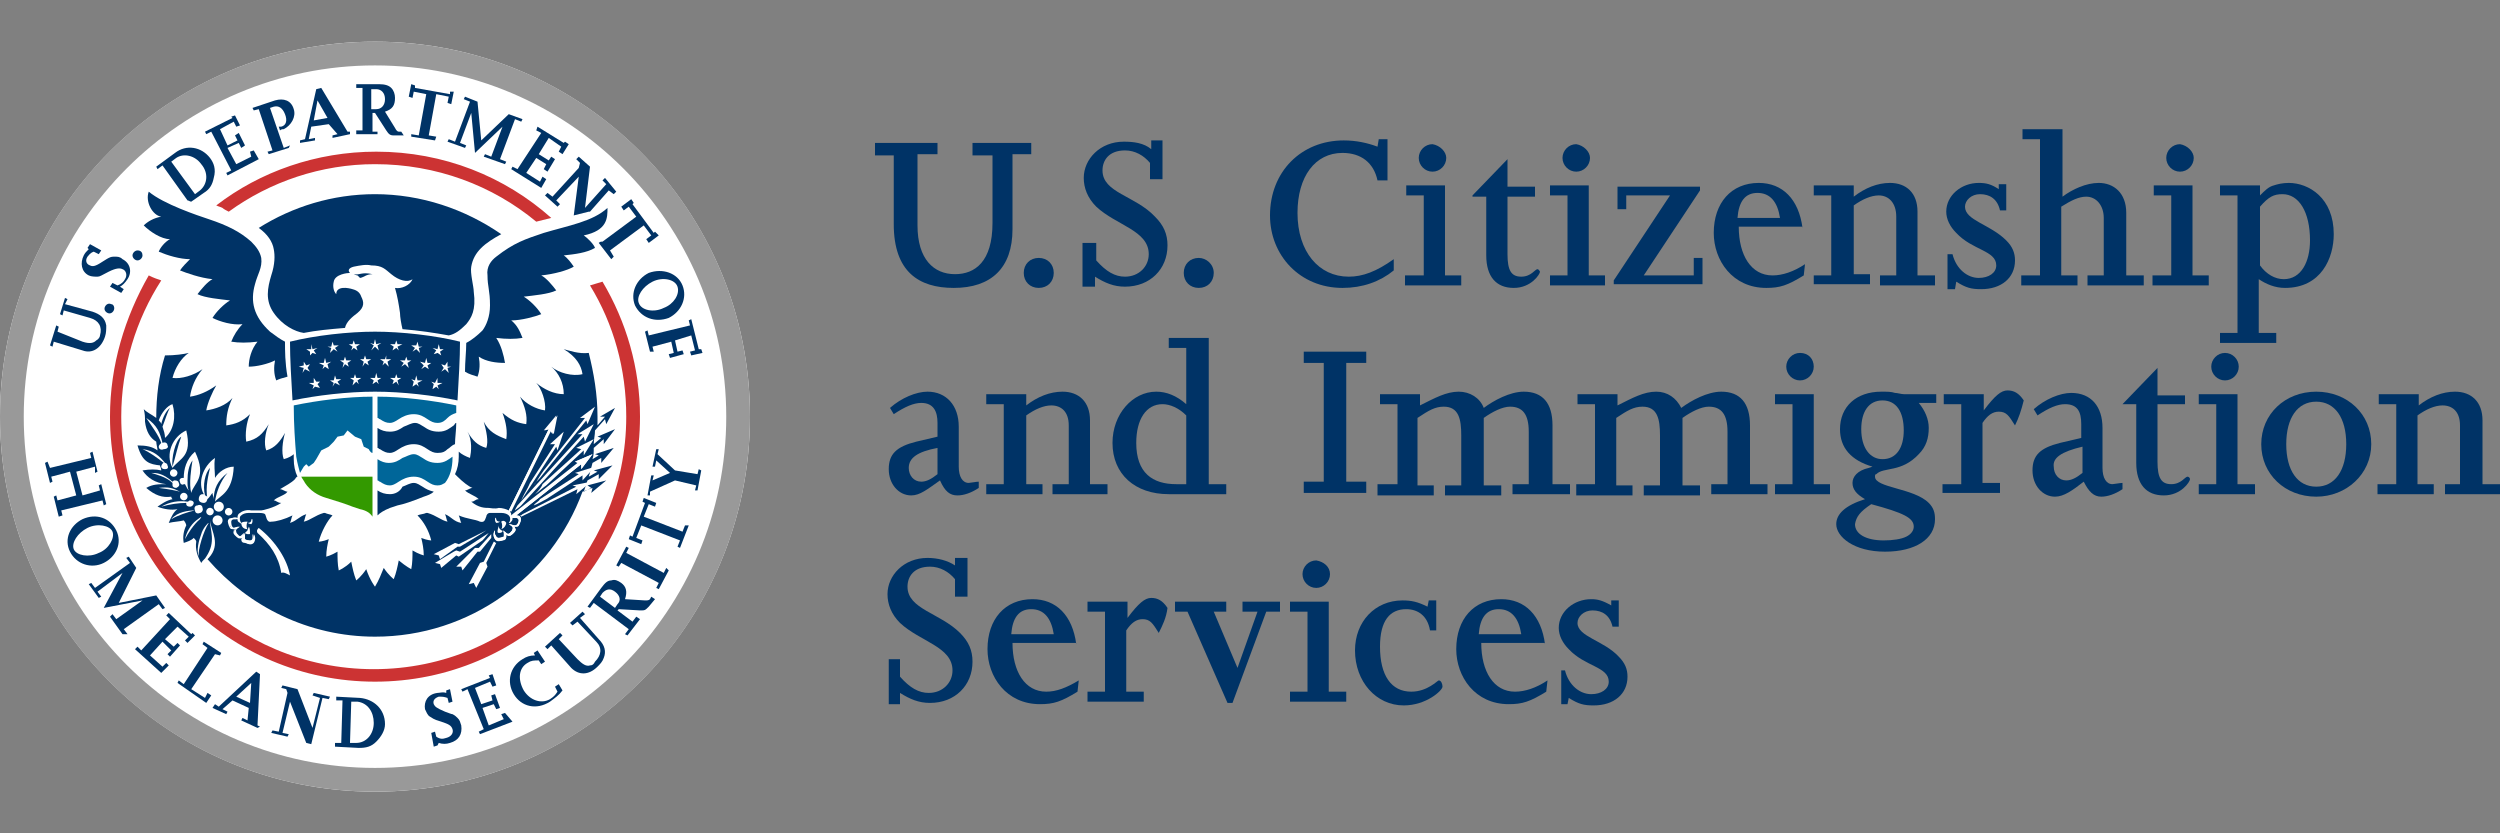 <svg width="120" height="40" viewBox="0 0 120 40" fill="none" xmlns="http://www.w3.org/2000/svg">
<rect x="0" y="0" width="120" height="40" fill="#808080" stroke="none"/>
<g clip-path="url(#clip0_1_13)">
<path d="M42 6.86H45V7.4H44.04V10.82C44.04 12.44 44.82 13.16 45.84 13.16C46.8 13.16 47.64 12.56 47.64 10.7V7.46H46.68V6.86H49.5V7.4H48.6V11C48.6 12.86 47.58 13.82 45.78 13.82C44.1 13.82 42.9 13.04 42.9 10.76V7.46H42V6.86Z" fill="#003366"/>
<path d="M50.58 13.1C50.58 13.52 50.28 13.82 49.86 13.82C49.44 13.82 49.14 13.52 49.14 13.1C49.14 12.68 49.44 12.38 49.86 12.38C50.28 12.38 50.58 12.68 50.58 13.1Z" fill="#003366"/>
<path d="M52.02 11.66H52.62V12.5C53.1 13.04 53.52 13.28 54 13.28C54.66 13.28 55.14 12.8 55.14 12.2C55.14 11.06 53.58 10.82 52.62 9.92C52.2 9.5 52.02 9.02 52.02 8.54C52.02 7.64 52.8 6.8 53.94 6.8C54.42 6.8 54.9 6.86 55.26 7.16V6.74H55.8V8.6H55.2V7.82C54.9 7.46 54.48 7.22 54 7.22C53.22 7.22 52.92 7.7 52.92 8.18C52.92 9.26 54.48 9.38 55.44 10.4C55.86 10.82 56.04 11.24 56.04 11.78C56.04 12.92 55.2 13.76 54 13.76C53.46 13.76 53.04 13.58 52.56 13.28V13.76H51.96V11.66H52.02Z" fill="#003366"/>
<path d="M58.26 13.1C58.26 13.52 57.96 13.82 57.54 13.82C57.12 13.82 56.82 13.52 56.82 13.1C56.82 12.68 57.12 12.38 57.54 12.38C57.9 12.38 58.26 12.68 58.26 13.1Z" fill="#003366"/>
<path d="M42.72 19.58C43.26 19.1 43.98 18.8 44.52 18.8C45.42 18.8 46.02 19.46 46.02 20.48V22.4C46.02 22.88 46.2 23.18 46.5 23.18C46.56 23.18 46.86 23.12 46.98 23.12V23.42C46.62 23.66 46.26 23.78 45.96 23.78C45.6 23.78 45.36 23.6 45.12 23.06C44.52 23.48 44.16 23.78 43.74 23.78C43.14 23.78 42.66 23.24 42.66 22.52C42.66 21.8 43.02 21.44 43.98 21.2L45 20.96V20.3C45 19.76 44.82 19.34 44.22 19.34C43.86 19.34 43.44 19.52 42.9 19.88L42.72 19.58ZM43.62 22.46C43.62 22.82 43.86 23.12 44.22 23.12C44.46 23.12 44.7 23 45 22.76V21.5C44.04 21.68 43.62 21.98 43.62 22.46Z" fill="#003366"/>
<path d="M47.34 23.24H48.18V19.4H47.34V18.92H49.26V19.46C49.8 19.04 50.4 18.8 51 18.8C51.78 18.8 52.32 19.28 52.32 20.18V23.24H53.16V23.72H50.52V23.24H51.3V20.42C51.3 19.76 50.94 19.46 50.46 19.46C50.1 19.46 49.68 19.64 49.26 19.94V23.24H50.04V23.72H47.34V23.24Z" fill="#003366"/>
<path d="M56.94 23.24H56.46C55.32 23.24 54.54 22.7 54.54 21.26C54.54 20.12 55.02 19.4 55.8 19.4C56.16 19.4 56.58 19.58 56.94 19.94V23.24ZM56.1 16.7H56.94V19.4C56.46 18.98 55.98 18.8 55.5 18.8C54.36 18.8 53.4 19.88 53.4 21.26C53.4 22.76 54.48 23.72 56.1 23.72H58.86V23.24H58.02V16.22H56.1V16.7Z" fill="#003366"/>
<path d="M62.58 23.12H63.54V17.42H62.58V16.88H65.58V17.42H64.62V23.12H65.58V23.66H62.58V23.12Z" fill="#003366"/>
<path d="M66.24 23.24H67.08V19.4H66.24V18.92H68.16V19.46C68.88 19.1 69.42 18.8 70.02 18.8C70.56 18.8 71.04 19.1 71.22 19.58C71.7 19.22 72.48 18.8 73.14 18.8C74.04 18.8 74.52 19.34 74.52 20.42V23.24H75.36V23.72H72.6V23.24H73.38V20.72C73.38 19.88 73.08 19.52 72.48 19.52C72.12 19.52 71.64 19.76 71.22 20.06V23.3H72.06V23.78H69.36V23.3H70.14V20.9C70.14 20.12 70.02 19.52 69.3 19.52C68.88 19.52 68.58 19.7 68.04 20.06V23.3H68.82V23.78H66.12V23.24H66.24Z" fill="#003366"/>
<path d="M75.72 23.24H76.56V19.4H75.72V18.92H77.64V19.46C78.36 19.1 78.9 18.8 79.5 18.8C80.04 18.8 80.46 19.1 80.7 19.58C81.18 19.22 81.96 18.8 82.62 18.8C83.52 18.8 84 19.34 84 20.42V23.24H84.84V23.72H82.14V23.24H82.92V20.72C82.92 19.88 82.62 19.52 82.02 19.52C81.66 19.52 81.18 19.76 80.76 20.06V23.3H81.6V23.78H78.9V23.3H79.68V20.9C79.68 20.12 79.56 19.52 78.84 19.52C78.42 19.52 78.12 19.7 77.58 20.06V23.3H78.36V23.78H75.66V23.24H75.72Z" fill="#003366"/>
<path d="M85.2 23.24H86.04V19.4H85.2V18.92H87.06V23.24H87.84V23.72H85.2V23.24ZM87.06 17.6C87.06 17.96 86.76 18.26 86.4 18.26C86.04 18.26 85.74 17.96 85.74 17.6C85.74 17.24 86.04 16.94 86.4 16.94C86.82 16.94 87.06 17.24 87.06 17.6Z" fill="#003366"/>
<path d="M89.34 20.6C89.34 19.76 89.7 19.22 90.36 19.22C91.02 19.22 91.38 19.76 91.38 20.66C91.38 21.5 91.02 22.04 90.36 22.04C89.76 22.04 89.34 21.5 89.34 20.6ZM92.88 18.92H91.38C91.26 18.92 91.08 18.86 90.96 18.86C90.78 18.8 90.6 18.8 90.3 18.8C89.1 18.8 88.32 19.52 88.32 20.6C88.32 21.5 88.86 22.1 89.88 22.4L89.7 22.46C89.16 22.58 88.92 22.88 88.92 23.18C88.92 23.48 89.1 23.72 89.52 23.96C88.56 24.26 88.14 24.68 88.14 25.16C88.14 25.76 88.98 26.48 90.48 26.48C91.92 26.48 92.88 25.88 92.88 24.92C92.88 24.62 92.82 24.38 92.58 24.14C91.86 23.42 90 23.42 90 22.88C90 22.82 90 22.76 90.06 22.76C90.42 22.4 91.26 22.7 92.1 21.8C92.46 21.44 92.58 21.02 92.58 20.54C92.58 20.12 92.4 19.7 92.1 19.34H92.94V18.92H92.88ZM89.82 24.2C91.38 24.62 91.86 24.86 91.86 25.28C91.86 25.46 91.74 25.64 91.5 25.76C91.26 25.88 90.84 25.94 90.42 25.94C89.58 25.94 89.04 25.64 89.04 25.16C89.1 24.8 89.28 24.56 89.82 24.2Z" fill="#003366"/>
<path d="M93.3 23.24H94.14V19.4H93.3V18.92H95.22V19.7C95.76 18.98 96.06 18.74 96.36 18.74C96.66 18.74 96.9 18.86 97.14 19.22C97.02 19.7 96.9 20.06 96.72 20.42C96.42 19.94 96.3 19.76 95.94 19.76C95.64 19.76 95.4 19.94 95.16 20.3V23.18H96V23.66H93.24V23.24H93.3Z" fill="#003366"/>
<path d="M99.96 21.44V22.7C99.66 22.94 99.42 23.06 99.18 23.06C98.82 23.06 98.58 22.76 98.58 22.4C98.52 21.98 98.94 21.68 99.96 21.44ZM97.8 19.94C98.34 19.58 98.76 19.4 99.12 19.4C99.72 19.4 99.9 19.76 99.9 20.36V21.02L98.88 21.26C97.92 21.5 97.56 21.86 97.56 22.58C97.56 23.3 98.04 23.84 98.64 23.84C99.06 23.84 99.48 23.54 100.02 23.12C100.26 23.6 100.5 23.84 100.86 23.84C101.16 23.84 101.52 23.72 101.88 23.48V23.18C101.76 23.18 101.46 23.24 101.4 23.24C101.1 23.24 100.92 22.94 100.92 22.46V20.54C100.92 19.52 100.38 18.86 99.42 18.86C98.88 18.86 98.16 19.16 97.62 19.64L97.8 19.94Z" fill="#003366"/>
<path d="M101.88 19.4L103.56 17.66V18.98H104.88V19.4H103.56V22.16C103.56 22.94 103.74 23.24 104.22 23.24C104.7 23.24 104.88 22.88 105 22.88C105.06 22.88 105.12 22.94 105.12 23C105.12 23.12 104.7 23.78 103.86 23.78C103.02 23.78 102.54 23.24 102.54 22.22V19.4H101.88Z" fill="#003366"/>
<path d="M105.54 23.24H106.38V19.4H105.54V18.92H107.4V23.24H108.24V23.72H105.54V23.24ZM107.46 17.6C107.46 17.96 107.16 18.26 106.8 18.26C106.44 18.26 106.14 17.96 106.14 17.6C106.14 17.24 106.44 16.94 106.8 16.94C107.16 16.94 107.46 17.24 107.46 17.6Z" fill="#003366"/>
<path d="M109.74 21.32C109.74 20.06 110.28 19.28 111.18 19.28C112.08 19.28 112.62 20.06 112.62 21.32C112.62 22.58 112.08 23.36 111.18 23.36C110.28 23.36 109.74 22.58 109.74 21.32ZM108.54 21.32C108.54 22.76 109.68 23.84 111.18 23.84C112.62 23.84 113.82 22.76 113.82 21.32C113.82 19.88 112.68 18.8 111.18 18.8C109.68 18.8 108.54 19.88 108.54 21.32Z" fill="#003366"/>
<path d="M114.18 23.24H115.02V19.4H114.18V18.92H116.1V19.46C116.64 19.04 117.24 18.8 117.84 18.8C118.62 18.8 119.16 19.28 119.16 20.18V23.24H120V23.72H117.36V23.24H118.08V20.42C118.08 19.76 117.72 19.46 117.24 19.46C116.88 19.46 116.46 19.64 116.04 19.94V23.24H116.82V23.72H114.12V23.24H114.18Z" fill="#003366"/>
<path d="M66.9 12.98C66.24 13.52 65.4 13.82 64.44 13.82C62.4 13.82 60.96 12.26 60.96 10.34C60.96 8.24 62.46 6.74 64.5 6.74C65.1 6.74 65.64 6.86 66.12 7.04L66.18 6.68H66.6V8.66H66.12C65.94 7.82 65.34 7.34 64.44 7.34C63.12 7.34 62.28 8.48 62.28 10.22C62.28 12.08 63.3 13.28 64.74 13.28C65.4 13.28 66.06 13.04 66.9 12.44V12.98Z" fill="#003366"/>
<path d="M67.5 13.22H68.34V9.38H67.5V8.9H69.36V13.22H70.14V13.7H67.44V13.22H67.5ZM69.42 7.58C69.42 7.94 69.12 8.24 68.76 8.24C68.4 8.24 68.1 7.94 68.1 7.58C68.1 7.22 68.4 6.92 68.76 6.92C69.12 6.98 69.42 7.28 69.42 7.58Z" fill="#003366"/>
<path d="M70.68 9.38L72.36 7.64V8.96H73.68V9.44H72.36V12.2C72.36 12.98 72.54 13.28 73.02 13.28C73.5 13.28 73.68 12.92 73.8 12.92C73.86 12.92 73.92 13.04 73.92 13.04C73.92 13.16 73.5 13.82 72.66 13.82C71.82 13.82 71.34 13.28 71.34 12.26V9.44H70.68V9.38Z" fill="#003366"/>
<path d="M74.4 13.22H75.24V9.38H74.4V8.9H76.26V13.22H77.04V13.7H74.4V13.22ZM76.32 7.58C76.32 7.94 76.02 8.24 75.66 8.24C75.3 8.24 75 7.94 75 7.58C75 7.22 75.3 6.92 75.66 6.92C76.02 6.98 76.32 7.28 76.32 7.58Z" fill="#003366"/>
<path d="M77.64 8.96H81.6V9.14L78.9 13.22H81.3V12.38H81.72V13.64H77.46V13.46L80.16 9.38H78.06V10.04H77.64V8.96Z" fill="#003366"/>
<path d="M83.4 10.46C83.46 9.68 83.76 9.26 84.36 9.26C84.96 9.26 85.32 9.68 85.44 10.46H83.4ZM86.52 10.94C86.34 9.56 85.56 8.78 84.42 8.78C83.1 8.78 82.26 9.74 82.26 11.18C82.26 12.5 83.16 13.82 84.78 13.82C85.44 13.82 85.8 13.7 86.58 13.22L86.64 12.68C86.1 13.04 85.56 13.22 85.08 13.22C84.06 13.22 83.46 12.26 83.46 10.88H86.52V10.94Z" fill="#003366"/>
<path d="M87.06 13.22H87.9V9.38H87.06V8.9H88.98V9.44C89.52 9.02 90.12 8.78 90.72 8.78C91.5 8.78 92.04 9.26 92.04 10.16V13.22H92.88V13.7H90.24V13.22H91.02V10.4C91.02 9.74 90.66 9.38 90.18 9.38C89.82 9.38 89.4 9.56 88.98 9.86V13.16H89.76V13.64H87.06V13.22Z" fill="#003366"/>
<path d="M93.48 12.2H93.72C93.9 12.92 94.44 13.34 94.98 13.34C95.46 13.34 95.82 13.1 95.82 12.74C95.82 12.02 94.68 12.02 93.9 11.18C93.6 10.88 93.42 10.52 93.42 10.16C93.42 9.38 94.14 8.78 94.98 8.78C95.34 8.78 95.58 8.84 95.94 9.08V8.84H96.3V10.1H96C95.88 9.56 95.52 9.32 95.04 9.32C94.62 9.32 94.32 9.62 94.32 9.92C94.32 10.58 95.52 10.76 96.3 11.54C96.6 11.84 96.72 12.14 96.72 12.5C96.72 13.34 96.06 13.88 95.1 13.88C94.62 13.88 94.38 13.82 93.9 13.52L93.84 13.88H93.48V12.2Z" fill="#003366"/>
<path d="M97.08 13.22H97.92V6.68H97.08V6.2H99V9.44C99.48 9.08 100.14 8.78 100.74 8.78C101.46 8.78 102.06 9.26 102.06 10.22V13.22H102.9V13.7H100.2V13.22H100.98V10.46C100.98 9.86 100.62 9.44 100.14 9.44C99.78 9.44 99.42 9.62 98.94 9.92V13.22H99.72V13.7H97.02V13.22H97.08Z" fill="#003366"/>
<path d="M103.38 13.22H104.22V9.38H103.38V8.9H105.24V13.22H106.02V13.7H103.32V13.22H103.38ZM105.3 7.58C105.3 7.94 105 8.24 104.64 8.24C104.28 8.24 103.98 7.94 103.98 7.58C103.98 7.22 104.28 6.92 104.64 6.92C105 6.98 105.3 7.28 105.3 7.58Z" fill="#003366"/>
<path d="M108.48 9.92C108.9 9.44 109.14 9.32 109.56 9.32C110.34 9.32 110.88 10.16 110.88 11.54C110.88 12.56 110.46 13.4 109.62 13.4C109.2 13.4 108.78 13.16 108.48 12.74V9.92ZM106.56 16.46H109.26V15.98H108.42V13.4C108.78 13.64 109.2 13.82 109.68 13.82C111.42 13.82 112.02 12.38 112.02 11.24C112.02 9.5 110.82 8.78 109.86 8.78C109.56 8.78 109.32 8.84 109.14 8.9C108.9 8.96 108.72 9.14 108.48 9.38V8.9H106.56V9.38H107.4V15.98H106.56V16.46Z" fill="#003366"/>
<path d="M42.66 31.64H43.2V32.48C43.68 33.02 44.1 33.26 44.58 33.26C45.24 33.26 45.72 32.78 45.72 32.18C45.72 31.04 44.16 30.8 43.2 29.9C42.78 29.48 42.6 29 42.6 28.52C42.6 27.62 43.38 26.78 44.52 26.78C45 26.78 45.48 26.9 45.84 27.14V26.78H46.44V28.64H45.84V27.8C45.54 27.44 45.12 27.2 44.64 27.2C43.86 27.2 43.56 27.68 43.56 28.16C43.56 29.24 45.12 29.42 46.08 30.38C46.5 30.8 46.68 31.22 46.68 31.76C46.68 32.9 45.84 33.74 44.64 33.74C44.1 33.74 43.68 33.56 43.2 33.26V33.8H42.66V31.64Z" fill="#003366"/>
<path d="M48.54 30.44C48.6 29.66 48.9 29.24 49.5 29.24C50.1 29.24 50.46 29.66 50.58 30.44H48.54ZM51.66 30.92C51.48 29.54 50.7 28.76 49.56 28.76C48.24 28.76 47.4 29.72 47.4 31.16C47.4 32.48 48.3 33.8 49.92 33.8C50.58 33.8 50.94 33.68 51.72 33.2L51.78 32.66C51.18 33.02 50.7 33.2 50.22 33.2C49.2 33.2 48.6 32.24 48.6 30.86H51.66V30.92Z" fill="#003366"/>
<path d="M52.2 33.2H53.04V29.36H52.2V28.88H54.12V29.66C54.66 28.94 54.96 28.7 55.26 28.7C55.56 28.7 55.8 28.82 56.04 29.18C55.98 29.66 55.8 30.02 55.62 30.38C55.32 29.9 55.2 29.72 54.84 29.72C54.54 29.72 54.3 29.9 54.06 30.26V33.2H54.9V33.68H52.2V33.2Z" fill="#003366"/>
<path d="M56.46 28.88H58.86V29.36H58.26L59.4 32.06L60.36 29.36H59.64V28.88H61.44V29.36H60.78L59.16 33.74H58.92L57 29.36H56.4V28.88H56.46Z" fill="#003366"/>
<path d="M61.92 33.2H62.76V29.36H61.92V28.88H63.78V33.2H64.62V33.68H61.92V33.2Z" fill="#003366"/>
<path d="M69 30.26H68.64C68.52 29.54 68.04 29.24 67.5 29.24C66.72 29.24 66.24 29.78 66.24 31.04C66.24 32.42 66.78 33.2 67.74 33.2C68.52 33.2 69 32.66 69.06 32.66C69.18 32.66 69.24 32.84 69.24 32.96C69.24 33.14 68.46 33.86 67.38 33.86C66.06 33.86 65.04 32.72 65.04 31.22C65.04 29.84 66 28.82 67.32 28.82C67.74 28.82 68.04 28.88 68.52 29.12L68.58 28.82H68.94V30.26H69Z" fill="#003366"/>
<path d="M70.98 30.44C71.04 29.66 71.34 29.24 71.94 29.24C72.54 29.24 72.9 29.66 73.02 30.44H70.98ZM74.16 30.92C73.98 29.54 73.2 28.76 72.06 28.76C70.74 28.76 69.9 29.72 69.9 31.16C69.9 32.48 70.8 33.8 72.42 33.8C73.08 33.8 73.44 33.68 74.22 33.2L74.28 32.66C73.74 33.02 73.2 33.2 72.72 33.2C71.7 33.2 71.1 32.24 71.1 30.86H74.16V30.92Z" fill="#003366"/>
<path d="M74.88 32.18H75.12C75.3 32.9 75.84 33.32 76.38 33.32C76.86 33.32 77.22 33.08 77.22 32.72C77.22 32 76.08 32 75.3 31.16C75 30.86 74.82 30.5 74.82 30.14C74.82 29.36 75.54 28.76 76.38 28.76C76.68 28.76 76.92 28.82 77.34 29.06V28.82H77.7V30.08H77.4C77.28 29.54 76.92 29.3 76.44 29.3C76.02 29.3 75.72 29.6 75.72 29.9C75.72 30.56 76.98 30.74 77.7 31.52C78 31.82 78.12 32.12 78.12 32.48C78.12 33.32 77.46 33.86 76.5 33.86C76.02 33.86 75.78 33.8 75.3 33.5L75.24 33.8H74.94V32.18H74.88Z" fill="#003366"/>
<path d="M63.84 27.56C63.84 27.92 63.54 28.22 63.18 28.22C62.82 28.22 62.52 27.92 62.52 27.56C62.52 27.2 62.82 26.9 63.18 26.9C63.54 26.96 63.84 27.2 63.84 27.56Z" fill="#003366"/>
<path d="M18 38C27.941 38 36 29.941 36 20C36 10.059 27.941 2 18 2C8.059 2 0 10.059 0 20C0 29.941 8.059 38 18 38Z" fill="white"/>
<path d="M28.92 13.52C28.74 13.58 28.5 13.64 28.32 13.7C29.46 15.56 30.06 17.72 30.06 20C30.06 26.66 24.66 32.12 17.94 32.12C11.28 32.12 5.82 26.72 5.82 20C5.82 17.6 6.54 15.32 7.74 13.46C7.56 13.4 7.38 13.34 7.14 13.22C6 15.2 5.28 17.54 5.28 20C5.28 27.02 10.98 32.72 18 32.72C25.02 32.72 30.72 27.02 30.72 20C30.72 17.66 30.06 15.44 28.92 13.52Z" fill="#CC3333"/>
<path d="M10.98 10.16C12.96 8.72 15.42 7.88 18 7.88C20.94 7.88 23.64 8.9 25.74 10.64C25.98 10.58 26.22 10.52 26.46 10.46C24.24 8.48 21.3 7.28 18.06 7.28C15.18 7.28 12.48 8.24 10.38 9.86C10.5 9.92 10.56 9.92 10.68 9.98C10.74 10.04 10.86 10.1 10.98 10.16Z" fill="#CC3333"/>
<path d="M18 2C8.04 2 0 10.04 0 20C0 29.96 8.04 38 18 38C27.96 38 36 29.96 36 20C36 10.04 27.96 2 18 2ZM18 36.86C8.7 36.86 1.14 29.3 1.14 20C1.14 10.7 8.7 3.14 18 3.14C27.3 3.14 34.86 10.7 34.86 20C34.86 29.3 27.3 36.86 18 36.86Z" fill="#999999"/>
<path d="M13.68 16.4C13.44 16.28 13.2 16.1 12.96 15.92C12.18 15.2 12 14.48 12.24 13.64C12.36 13.16 12.6 12.86 12.54 12.38C12.48 12.08 12.3 11.84 12.06 11.6C11.52 11.12 10.92 10.82 10.02 10.52C9.48 10.34 7.86 9.8 7.14 9.2C6.96 9.68 7.32 10.34 7.74 10.4C7.38 10.46 7.08 10.64 6.9 10.82C7.2 11.12 7.74 11.48 8.16 11.48C7.92 11.6 7.68 11.9 7.62 12.08C8.04 12.26 8.64 12.44 9.12 12.44C8.94 12.62 8.76 12.8 8.64 12.98C8.94 13.1 9.6 13.34 10.2 13.4C9.96 13.52 9.66 13.88 9.48 14.12C9.84 14.3 10.56 14.36 11.04 14.42C10.74 14.6 10.38 14.96 10.2 15.26C10.56 15.44 11.16 15.62 11.64 15.56C11.4 15.8 11.22 16.1 11.1 16.4C11.46 16.46 11.88 16.46 12.36 16.4C12.06 16.76 11.94 17.24 11.94 17.6C12.3 17.6 12.84 17.48 13.2 17.3C13.14 17.6 13.14 17.96 13.26 18.26C13.38 18.2 13.56 18.14 13.8 18.08C13.68 17.42 13.68 16.82 13.68 16.4Z" fill="#003366"/>
<path d="M29.16 9.98C28.44 10.64 27.3 10.82 26.1 11.18C25.2 11.48 24.66 11.66 23.82 12.32C23.58 12.5 23.34 12.8 23.4 13.22C23.4 13.76 23.52 13.94 23.52 14.66C23.52 15.2 23.34 15.62 23.16 15.86C22.92 16.1 22.62 16.34 22.38 16.46C22.38 16.88 22.32 17.36 22.32 17.84C22.5 17.96 22.74 18.02 22.92 18.08C23.04 17.78 23.04 17.42 22.98 17.12C23.34 17.36 23.82 17.42 24.24 17.42C24.18 17.06 24.06 16.58 23.82 16.22C24.3 16.28 24.72 16.28 25.08 16.22C24.96 15.92 24.84 15.62 24.54 15.38C25.02 15.38 25.68 15.2 25.98 15.08C25.8 14.78 25.44 14.42 25.14 14.24C25.62 14.18 26.34 14.12 26.7 13.94C26.52 13.7 26.22 13.34 25.98 13.22C26.58 13.16 27.24 12.98 27.54 12.8C27.42 12.62 27.24 12.38 27.06 12.26C27.6 12.2 28.14 12.14 28.56 11.9C28.5 11.72 28.2 11.42 28.02 11.3C29.16 11.06 29.16 10.46 29.16 9.98Z" fill="#003366"/>
<path d="M24.06 11.24C22.32 10.04 20.22 9.32 18 9.32C15.96 9.32 14.04 9.92 12.42 10.94C12.84 11.24 13.08 11.6 13.14 11.96C13.2 12.26 13.2 12.68 13.02 13.22C12.84 13.82 12.72 14.42 13.14 15.02C13.56 15.62 14.16 15.92 14.58 15.98C15.18 15.86 15.84 15.8 16.56 15.74C16.62 15.44 16.92 15.2 17.16 15.02C17.52 14.72 17.46 14.48 17.34 14.24C17.28 14.06 17.16 13.94 16.92 13.88C16.74 13.82 16.14 13.7 16.14 14.12C16.02 14 15.96 13.76 16.02 13.52C16.08 13.16 16.68 13.1 16.8 13.1C16.68 12.98 16.74 12.86 16.98 12.8C17.28 12.74 17.58 12.68 17.82 12.74C18.36 12.74 18.48 12.92 18.78 13.16C19.14 13.46 19.56 13.58 19.8 13.4C19.68 13.7 19.26 13.88 18.96 13.82C19.08 14.24 19.14 14.6 19.2 15.02C19.2 15.2 19.26 15.56 19.32 15.8C20.1 15.86 20.88 15.98 21.54 16.1C21.84 16.04 22.08 15.86 22.38 15.56C22.62 15.26 22.86 14.9 22.74 14C22.74 13.76 22.56 13.1 22.62 12.8C22.74 12.08 23.28 11.66 24.06 11.24Z" fill="#003366"/>
<path d="M16.98 13.16C17.1 13.22 17.16 13.22 17.16 13.22L17.22 13.28L17.28 13.34C17.34 13.34 17.46 13.28 17.58 13.22C17.7 13.16 17.88 13.16 17.88 13.16C17.34 13.04 17.28 13.22 16.98 13.16Z" fill="#003366"/>
<path d="M17.7 21.56L17.46 21.44L17.34 21.08L17.04 20.96L16.68 20.66L16.5 20.9L16.2 20.96L16.02 21.2L15.78 21.44L15.42 21.62L15.18 22.04L15.06 22.22L14.82 22.4L14.7 22.28L14.58 22.4L14.4 22.7C14.34 22.46 14.28 22.28 14.22 21.92C14.16 21.2 14.1 20.36 14.1 19.46C15.24 19.22 16.68 19.04 17.88 19.04V21.74C17.82 21.74 17.76 21.68 17.7 21.56Z" fill="#006699"/>
<path d="M17.88 22.88H14.46C14.52 23 14.58 23.06 14.64 23.18C14.88 23.54 15.24 23.78 15.66 23.9C16.26 24.08 16.62 24.2 16.92 24.32L17.28 24.44C17.58 24.5 17.76 24.62 17.88 24.8V22.88Z" fill="#339900"/>
<path d="M21.48 21.56C21.6 21.5 21.66 21.38 21.84 21.32C21.84 21.02 21.9 20.66 21.9 20.3C21.84 20.3 21.84 20.36 21.78 20.42C21.6 20.54 21.42 20.72 21.06 20.72C20.7 20.72 20.52 20.6 20.34 20.48C20.22 20.42 20.1 20.3 19.92 20.3C19.74 20.3 19.56 20.42 19.38 20.48C19.2 20.6 19.02 20.72 18.72 20.72C18.48 20.72 18.3 20.66 18.12 20.54V21.5C18.18 21.5 18.18 21.56 18.24 21.56C18.42 21.68 18.54 21.74 18.72 21.74C18.84 21.74 18.96 21.68 19.14 21.56C19.32 21.44 19.56 21.32 19.86 21.32C20.16 21.32 20.34 21.44 20.52 21.56C20.7 21.68 20.82 21.74 21 21.74C21.24 21.74 21.36 21.68 21.48 21.56Z" fill="#003366"/>
<path d="M18.72 23.72C18.48 23.72 18.3 23.66 18.12 23.54V24.74C18.24 24.62 18.42 24.5 18.72 24.38L19.08 24.26C19.38 24.2 19.74 24.08 20.34 23.84C20.52 23.78 20.7 23.72 20.82 23.6C20.58 23.54 20.46 23.48 20.28 23.36C20.16 23.3 20.04 23.18 19.86 23.18C19.68 23.18 19.5 23.3 19.32 23.36C19.2 23.6 18.96 23.72 18.72 23.72Z" fill="#003366"/>
<path d="M21.48 20.06C21.6 19.94 21.72 19.88 21.9 19.82C21.9 19.7 21.9 19.58 21.9 19.46C20.76 19.22 19.32 19.04 18.12 19.04V20.06C18.18 20.06 18.18 20.12 18.24 20.12C18.42 20.24 18.54 20.3 18.72 20.3C18.84 20.3 18.96 20.24 19.14 20.12C19.32 20 19.56 19.88 19.86 19.88C20.16 19.88 20.34 20 20.52 20.12C20.7 20.24 20.82 20.3 21 20.3C21.24 20.3 21.36 20.18 21.48 20.06Z" fill="#006699"/>
<path d="M18.12 22.04V23.06C18.18 23.06 18.18 23.12 18.24 23.12C18.42 23.24 18.54 23.3 18.72 23.3C18.84 23.3 18.96 23.24 19.14 23.12C19.32 23 19.56 22.88 19.86 22.88C20.16 22.88 20.34 23 20.52 23.12C20.7 23.24 20.82 23.3 21 23.3C21.18 23.3 21.24 23.24 21.36 23.18C21.6 22.88 21.72 22.46 21.72 21.98V21.92C21.54 22.04 21.36 22.22 21 22.22C20.64 22.22 20.46 22.1 20.28 21.98C20.16 21.92 20.04 21.8 19.86 21.8C19.68 21.8 19.5 21.92 19.32 21.98C19.14 22.1 18.96 22.22 18.66 22.22C18.48 22.22 18.3 22.16 18.12 22.04Z" fill="#006699"/>
<path d="M14.04 19.22C13.98 18.2 13.92 17.24 13.92 16.4C15.12 16.1 16.74 15.92 18 15.92C19.26 15.92 20.88 16.1 22.08 16.4C22.08 17.18 22.02 18.2 21.96 19.22C20.82 18.98 19.32 18.8 18 18.8C16.68 18.8 15.18 18.98 14.04 19.22Z" fill="#003366"/>
<path d="M14.88 17.06V16.88L14.7 16.76H14.94V16.52L15 16.76L15.24 16.7L15.06 16.82L15.18 17L15 16.94L14.88 17.06Z" fill="white"/>
<path d="M16.2 16.88L16.02 16.76L15.84 16.94L15.9 16.7L15.72 16.64H15.9L15.96 16.4L16.02 16.58H16.26L16.08 16.7L16.2 16.88Z" fill="white"/>
<path d="M17.16 16.82L16.98 16.7L16.86 16.82L16.92 16.64L16.74 16.52H16.92L16.98 16.34L17.04 16.52H17.28L17.1 16.64L17.16 16.82Z" fill="white"/>
<path d="M18.18 16.82L18 16.64L17.82 16.82L17.94 16.58L17.76 16.46L17.94 16.52L18 16.28L18.06 16.52L18.3 16.46L18.12 16.58L18.18 16.82Z" fill="white"/>
<path d="M21 16.94L20.82 17L20.94 16.82L20.76 16.7L21 16.76L21.06 16.52L21.12 16.76H21.3L21.12 16.88L21.18 17.06L21 16.94Z" fill="white"/>
<path d="M19.92 16.7L19.74 16.58H19.98L20.04 16.4L20.1 16.64H20.28L20.1 16.7L20.16 16.94L19.98 16.76L19.8 16.88L19.92 16.7Z" fill="white"/>
<path d="M18.9 16.64L18.72 16.52H18.96L19.02 16.34L19.08 16.52H19.32L19.08 16.64L19.14 16.82L19.02 16.7L18.84 16.82L18.9 16.64Z" fill="white"/>
<path d="M15 18.68L15.06 18.5L14.82 18.38H15.06V18.14L15.18 18.32H15.36L15.24 18.44L15.36 18.62L15.12 18.56L15 18.68Z" fill="white"/>
<path d="M16.32 18.5L16.08 18.38L15.96 18.56L16.02 18.38L15.84 18.26H16.02L16.08 18.02L16.14 18.2H16.38L16.2 18.32L16.32 18.5Z" fill="white"/>
<path d="M17.22 18.44L17.1 18.32L16.92 18.5L16.98 18.26L16.8 18.14H16.98L17.04 17.96L17.1 18.14H17.34L17.16 18.26L17.22 18.44Z" fill="white"/>
<path d="M18.18 18.44L18.06 18.32L17.88 18.44L17.94 18.26L17.76 18.14H18L18.06 17.9L18.12 18.14H18.3L18.12 18.26L18.18 18.44Z" fill="white"/>
<path d="M20.94 18.56L20.76 18.68L20.82 18.44L20.7 18.32L20.88 18.38L21 18.14V18.38H21.24L21 18.5L21.06 18.68L20.94 18.56Z" fill="white"/>
<path d="M19.86 18.32L19.74 18.2L19.92 18.26L19.98 18.02L20.04 18.26H20.28L20.04 18.38L20.1 18.56L19.98 18.44L19.8 18.56L19.86 18.32Z" fill="white"/>
<path d="M18.9 18.26L18.72 18.14H18.96L19.02 17.96L19.08 18.14H19.26L19.08 18.26L19.14 18.5L19.02 18.32L18.84 18.44L18.9 18.26Z" fill="white"/>
<path d="M15.48 17.72L15.54 17.54L15.3 17.42H15.54L15.6 17.18L15.66 17.42L15.9 17.36L15.72 17.48L15.78 17.72L15.6 17.6L15.48 17.72Z" fill="white"/>
<path d="M14.52 17.9L14.58 17.66L14.34 17.6L14.58 17.54V17.36L14.7 17.54L14.88 17.48L14.76 17.66L14.88 17.84L14.64 17.72L14.52 17.9Z" fill="white"/>
<path d="M16.74 17.6L16.56 17.48L16.44 17.66L16.5 17.42L16.32 17.3H16.5L16.56 17.12L16.62 17.3H16.86L16.68 17.42L16.74 17.6Z" fill="white"/>
<path d="M17.7 17.54L17.52 17.42L17.4 17.6L17.46 17.36L17.28 17.24H17.46L17.52 17.06L17.58 17.24H17.82L17.64 17.36L17.7 17.54Z" fill="white"/>
<path d="M18.66 17.6L18.48 17.42L18.36 17.54L18.42 17.36L18.24 17.24H18.48L18.54 17.06V17.24H18.78L18.6 17.36L18.66 17.6Z" fill="white"/>
<path d="M21.36 17.72L21.18 17.84L21.3 17.66L21.18 17.48L21.36 17.54L21.48 17.36V17.6H21.66L21.48 17.66L21.54 17.9L21.36 17.72Z" fill="white"/>
<path d="M20.34 17.54L20.16 17.36L20.4 17.42L20.46 17.18L20.52 17.42H20.7L20.52 17.54L20.58 17.72L20.4 17.6L20.22 17.72L20.34 17.54Z" fill="white"/>
<path d="M19.38 17.42L19.2 17.3H19.44L19.5 17.12L19.56 17.3H19.74L19.56 17.42L19.62 17.66L19.44 17.48L19.26 17.6L19.38 17.42Z" fill="white"/>
<path d="M31.32 13.52C31.8 13.28 32.4 13.4 32.52 13.76C32.64 14.12 32.34 14.6 31.86 14.78C31.38 15.02 30.78 14.9 30.66 14.54C30.54 14.24 30.84 13.76 31.32 13.52ZM32.1 15.26C32.7 14.96 33 14.3 32.76 13.7C32.52 13.1 31.8 12.86 31.14 13.1C30.54 13.4 30.24 14.06 30.48 14.66C30.78 15.26 31.44 15.5 32.1 15.26Z" fill="#003366"/>
<path d="M31.2 16.88L30.96 15.92L31.08 15.86L31.14 16.1L33.12 15.62L33.06 15.38L33.18 15.32L33.54 16.76H33.66L33.72 16.94L33.18 17.06L33.12 16.88L33.36 16.82L33.18 16.1L32.4 16.34L32.52 16.88L32.76 16.82L32.82 17L32.16 17.18L32.1 17L32.34 16.94L32.22 16.4L31.32 16.64L31.38 16.88H31.2Z" fill="#003366"/>
<path d="M3.24 14.36L3.12 14.6L4.44 14.96C4.8 15.08 5.04 15.26 5.1 15.62C5.1 15.8 5.1 15.98 5.04 16.16C4.86 16.7 4.44 17 3.96 16.82L2.58 16.4L2.52 16.64L2.4 16.58L2.7 15.62L2.82 15.68L2.76 15.92L3.96 16.4C4.32 16.52 4.5 16.46 4.62 16.34C4.74 16.28 4.8 16.16 4.8 16.1C4.92 15.68 4.74 15.38 4.32 15.26L3.06 14.9L3 15.14L2.88 15.08L3.12 14.3L3.24 14.36Z" fill="#003366"/>
<path d="M5.46 14.9C5.4 15.02 5.28 15.08 5.16 15.02C5.04 14.96 4.98 14.84 5.04 14.72C5.1 14.6 5.22 14.54 5.34 14.6C5.46 14.6 5.52 14.78 5.46 14.9Z" fill="#003366"/>
<path d="M5.94 13.88L5.82 14.06L5.28 13.76L5.4 13.58L5.64 13.7C5.82 13.64 5.94 13.52 6 13.4C6.12 13.22 6.06 12.98 5.88 12.92C5.76 12.86 5.58 12.86 5.22 13.04C4.86 13.22 4.8 13.28 4.68 13.28C4.56 13.28 4.38 13.28 4.26 13.22C3.9 13.04 3.84 12.62 4.02 12.26C4.08 12.14 4.14 12.08 4.26 11.96L4.2 11.9L4.32 11.72L4.86 12.02L4.74 12.2L4.5 12.08C4.32 12.14 4.26 12.26 4.2 12.32C4.08 12.5 4.14 12.68 4.32 12.74C4.44 12.8 4.56 12.8 4.92 12.56C5.1 12.44 5.22 12.38 5.22 12.38C5.34 12.32 5.4 12.32 5.52 12.32C5.64 12.32 5.76 12.32 5.88 12.44C6.24 12.62 6.36 13.04 6.12 13.4C6 13.58 5.88 13.7 5.76 13.76L5.94 13.88Z" fill="#003366"/>
<path d="M6.84 12.26C6.84 12.38 6.72 12.5 6.6 12.5C6.48 12.5 6.36 12.38 6.36 12.26C6.36 12.14 6.48 12.02 6.6 12.02C6.78 12.02 6.84 12.14 6.84 12.26Z" fill="#003366"/>
<path d="M12.42 7.64L10.92 8.42L10.86 8.3L11.1 8.18L10.14 6.32L9.9 6.44L9.84 6.32L11.16 5.66L11.1 5.6L11.28 5.54L11.52 6.02L11.34 6.08L11.22 5.84L10.56 6.2L10.92 6.98L11.4 6.74L11.28 6.5L11.46 6.38L11.76 6.98L11.58 7.1L11.46 6.86L10.92 7.1L11.34 7.88L12.06 7.52L12 7.28L12.18 7.22L12.42 7.64Z" fill="#003366"/>
<path d="M13.86 7.1L12.9 7.4L12.84 7.28L13.08 7.22L12.42 5.24L12.18 5.3L12.12 5.18L13.2 4.82C13.62 4.7 13.98 4.82 14.1 5.24C14.22 5.6 13.98 6.02 13.62 6.2C13.56 6.2 13.5 6.2 13.44 6.26L13.38 6.08C13.44 6.08 13.44 6.08 13.5 6.08C13.74 6.02 13.8 5.78 13.68 5.48C13.56 5.18 13.38 5.06 13.14 5.12L12.96 5.18L13.62 7.1L13.92 6.98L13.86 7.1Z" fill="#003366"/>
<path d="M15.06 5.78L15.24 4.82L15.72 5.66L15.06 5.78ZM16.8 6.32H16.68L15.42 4.22L15.18 4.28L14.64 6.68L14.4 6.74V6.86L15.12 6.74V6.62L14.82 6.68L14.94 6.08L15.78 5.96L16.2 6.44L15.96 6.5V6.62L16.8 6.44V6.32Z" fill="#003366"/>
<path d="M17.82 4.28H18.06C18.3 4.28 18.48 4.46 18.48 4.76C18.48 5.06 18.3 5.24 18.06 5.24H17.82V4.28ZM19.26 6.32H19.14C19.08 6.32 19.02 6.26 18.96 6.14L18.48 5.36C18.84 5.24 18.96 5.06 18.96 4.7C18.96 4.52 18.9 4.34 18.78 4.22C18.66 4.1 18.48 4.04 18.18 4.04H17.1V4.22H17.4V6.26H17.1V6.44H18.12V6.32H17.88V5.42H18L18.54 6.26C18.66 6.44 18.72 6.5 18.9 6.5H19.38L19.26 6.32Z" fill="#003366"/>
<path d="M20.88 6.74L19.74 6.56V6.44L20.1 6.5L20.46 4.52L19.86 4.4L19.8 4.7L19.62 4.64L19.74 4.04L19.92 4.1V4.22L21.6 4.52V4.4H21.78L21.66 5L21.48 4.94L21.54 4.64L20.94 4.52L20.58 6.5L20.94 6.56L20.88 6.74Z" fill="#003366"/>
<path d="M24.24 7.88L23.22 7.52L23.28 7.4L23.58 7.52L24.12 6.08L22.8 7.34L22.62 5.42L22.08 6.86L22.38 6.98L22.32 7.1L21.48 6.8L21.54 6.68L21.84 6.8L22.56 4.88L22.26 4.76L22.32 4.64L22.92 4.88L23.1 6.74L24.42 5.48L25.08 5.72L25.02 5.84L24.72 5.72L24 7.64L24.3 7.76L24.24 7.88Z" fill="#003366"/>
<path d="M25.98 9.02L24.54 8.12L24.6 8L24.84 8.12L25.98 6.38L25.74 6.26L25.8 6.08L27.06 6.86L27.12 6.8L27.3 6.92L27 7.4L26.82 7.28L26.94 7.04L26.34 6.62L25.86 7.4L26.34 7.7L26.46 7.52L26.64 7.64L26.28 8.24L26.1 8.12L26.22 7.88L25.74 7.58L25.26 8.3L25.92 8.72L26.04 8.48L26.22 8.6L25.98 9.02Z" fill="#003366"/>
<path d="M10.08 7.58C9.66 7.04 8.94 6.92 8.4 7.34L7.5 8L7.56 8.12L7.8 7.94L9 9.62C9.06 9.62 9.12 9.68 9.18 9.68L9.78 9.26C10.08 9.08 10.2 8.84 10.26 8.54C10.38 8.12 10.26 7.82 10.08 7.58ZM9.6 9.14L9.36 9.32L8.22 7.76L8.46 7.58C8.82 7.34 9.36 7.46 9.66 7.88C10.02 8.3 9.96 8.84 9.6 9.14Z" fill="#003366"/>
<path d="M29.04 8.54L28.92 8.66L29.1 8.84L28.08 9.98L28.32 8L27.78 7.52L27.66 7.64L27.84 7.82L27.78 8.06L26.52 9.44L26.28 9.26L26.16 9.38L26.76 9.92L26.88 9.8L26.7 9.62L27.78 8.48L27.54 10.34C27.78 10.28 28.02 10.22 28.26 10.16H28.32L29.22 9.14L29.46 9.32L29.58 9.2L29.04 8.54Z" fill="#003366"/>
<path d="M31.44 11.12L31.38 11.18L30.36 9.8L30.42 9.74L30.3 9.56L29.82 9.92L29.94 10.1L30.18 9.92L30.54 10.4L28.92 11.6H28.86C28.8 11.6 28.74 11.66 28.74 11.66L29.34 12.44L29.46 12.32L29.28 12.02L30.9 10.82L31.26 11.3L31.02 11.48L31.14 11.66L31.62 11.3L31.44 11.12Z" fill="#003366"/>
<path d="M21 35.78L20.82 35.84L20.7 35.18L20.88 35.12L20.94 35.36C21.12 35.48 21.24 35.48 21.42 35.42C21.66 35.36 21.78 35.18 21.72 35C21.66 34.82 21.54 34.76 21.18 34.64C20.76 34.52 20.76 34.46 20.64 34.4C20.52 34.34 20.46 34.16 20.4 34.04C20.34 33.68 20.52 33.32 21 33.26C21.12 33.26 21.24 33.2 21.42 33.26V33.14L21.6 33.08L21.72 33.68L21.54 33.74L21.48 33.5C21.3 33.44 21.24 33.44 21.06 33.44C20.88 33.5 20.76 33.62 20.82 33.8C20.88 33.92 20.94 33.98 21.36 34.16C21.54 34.22 21.66 34.28 21.72 34.28C21.84 34.34 21.9 34.4 21.96 34.46C22.08 34.58 22.08 34.64 22.14 34.82C22.2 35.24 22.02 35.54 21.6 35.66C21.42 35.72 21.24 35.72 21.06 35.66L21 35.78Z" fill="#003366"/>
<path d="M24.6 34.64L23.04 35.24L22.98 35.12L23.22 35L22.44 33.08L22.2 33.2L22.14 33.08L23.52 32.54L23.46 32.42L23.64 32.36L23.82 32.9L23.64 32.96L23.52 32.72L22.8 33.02L23.1 33.8L23.64 33.62L23.58 33.38L23.76 33.32L24 33.98L23.82 34.04L23.7 33.8L23.16 33.98L23.46 34.82L24.18 34.52L24.06 34.28L24.24 34.22L24.6 34.64Z" fill="#003366"/>
<path d="M27 33.14C26.82 33.38 26.64 33.5 26.4 33.68C25.74 34.1 25.02 33.92 24.66 33.32C24.3 32.72 24.48 32 25.08 31.64C25.26 31.52 25.44 31.46 25.68 31.46L25.62 31.34L25.8 31.22L26.16 31.76L25.98 31.88L25.86 31.7C25.62 31.7 25.5 31.7 25.32 31.82C24.9 32.06 24.84 32.6 25.14 33.14C25.44 33.62 25.98 33.8 26.4 33.56C26.58 33.44 26.64 33.38 26.76 33.2L26.64 32.96L26.82 32.84L27 33.14Z" fill="#003366"/>
<path d="M28.08 29.48L27.84 29.66L28.74 30.68C29.04 30.98 29.1 31.28 28.98 31.58C28.92 31.76 28.8 31.88 28.68 32C28.26 32.42 27.78 32.42 27.42 32.06L26.46 30.98L26.28 31.16L26.16 31.04L26.88 30.38L27 30.5L26.82 30.68L27.72 31.64C27.96 31.88 28.14 32 28.32 31.94C28.44 31.94 28.5 31.88 28.56 31.76C28.86 31.46 28.92 31.1 28.62 30.8L27.72 29.84L27.48 30.02L27.36 29.9L27.96 29.36L28.08 29.48Z" fill="#003366"/>
<path d="M32.1 27.38L31.62 28.28L31.5 28.22L31.62 27.98L29.82 27.02L29.7 27.2L29.58 27.14L30.06 26.24L30.18 26.3L30.06 26.54L31.86 27.5L31.98 27.26L32.1 27.38Z" fill="#003366"/>
<path d="M33.06 25.22L32.64 26.3L32.52 26.24L32.64 25.94L30.78 25.22L30.54 25.82L30.84 25.94L30.78 26.12L30.18 25.88L30.24 25.7L30.36 25.76L30.96 24.14L30.84 24.08L30.9 23.9L31.5 24.14L31.44 24.32L31.14 24.2L30.9 24.8L32.76 25.52L32.88 25.22H33.06Z" fill="#003366"/>
<path d="M33.66 22.58L33.48 23.54H33.36L33.42 23.3L32.4 23.06L31.2 23.6V23.78H31.08L31.26 22.82H31.38L31.32 23.06L32.16 22.7L31.5 22.1L31.44 22.4H31.32L31.5 21.56H31.62L31.56 21.8L32.4 22.58L33.48 22.76L33.54 22.52L33.66 22.58Z" fill="#003366"/>
<path d="M31.26 28.64L31.2 28.76C31.14 28.82 31.08 28.82 30.96 28.82L30 28.76C30.12 28.4 30.06 28.16 29.82 27.98C29.64 27.86 29.52 27.8 29.34 27.86C29.16 27.86 29.04 27.98 28.86 28.22L28.2 29.12L28.32 29.18L28.5 28.94L30.18 30.2L30 30.44L30.12 30.5L30.72 29.72L30.54 29.6L30.36 29.84L29.64 29.3L29.7 29.24L30.72 29.3C30.96 29.3 30.96 29.3 31.14 29.12L31.44 28.76L31.26 28.64ZM28.8 28.64L28.92 28.46C29.1 28.28 29.28 28.22 29.52 28.4C29.76 28.58 29.82 28.82 29.64 29L29.52 29.18L28.8 28.64Z" fill="#003366"/>
<path d="M2.82 24.8L2.58 23.84L2.7 23.78L2.76 24.02L3.66 23.78L3.36 22.64L2.46 22.88L2.52 23.12L2.4 23.18L2.16 22.22L2.28 22.16L2.4 22.46L4.38 21.98L4.32 21.74L4.44 21.68L4.68 22.64L4.56 22.7V22.4L3.66 22.64L3.96 23.78L4.8 23.54L4.74 23.3L4.86 23.24L5.1 24.2L4.98 24.26L4.92 24.02L2.94 24.5L3 24.74L2.82 24.8Z" fill="#003366"/>
<path d="M4.2 25.34C4.68 25.1 5.28 25.22 5.4 25.52C5.52 25.82 5.22 26.36 4.74 26.54C4.26 26.78 3.66 26.66 3.54 26.36C3.42 26.06 3.72 25.58 4.2 25.34ZM4.98 27.02C5.58 26.72 5.88 26.06 5.58 25.46C5.28 24.86 4.62 24.62 3.96 24.92C3.36 25.22 3.06 25.88 3.36 26.48C3.66 27.08 4.38 27.32 4.98 27.02Z" fill="#003366"/>
<path d="M5.88 30.44L5.28 29.6L5.4 29.48L5.58 29.72L6.84 28.82L4.98 29.18L5.88 27.5L4.68 28.4L4.86 28.64L4.74 28.7L4.26 28.04L4.38 27.98L4.56 28.22L6.24 27.02L6.06 26.78L6.18 26.72L6.54 27.26L5.7 28.94L7.5 28.58L7.92 29.18L7.8 29.24L7.62 29L5.94 30.2L6.12 30.44H5.88Z" fill="#003366"/>
<path d="M7.74 32.3L6.48 31.16L6.6 31.04L6.78 31.22L8.16 29.72L7.98 29.54L8.1 29.42L9.18 30.44L9.24 30.38L9.36 30.5L9 30.86L8.88 30.74L9.06 30.56L8.52 30.08L7.92 30.68L8.34 31.04L8.52 30.86L8.64 30.98L8.16 31.52L8.04 31.4L8.22 31.22L7.8 30.8L7.2 31.46L7.8 32L7.98 31.82L8.1 31.94L7.74 32.3Z" fill="#003366"/>
<path d="M9.9 33.74L8.52 32.78L8.58 32.66L8.82 32.84L9.96 31.1L9.72 30.92L9.78 30.8L10.62 31.34L10.56 31.46L10.32 31.4L9.18 33.08L9.84 33.5L9.96 33.26L10.14 33.38L9.9 33.74Z" fill="#003366"/>
<path d="M11.34 33.44L12.06 32.78L12 33.74L11.34 33.44ZM12.48 34.88L12.36 34.82L12.48 32.36L12.3 32.24L10.5 33.92L10.32 33.8L10.2 33.98L10.86 34.28L10.92 34.16L10.68 34.04L11.16 33.62L11.94 33.98L11.88 34.58L11.64 34.46L11.58 34.58L12.36 34.94L12.48 34.88Z" fill="#003366"/>
<path d="M14.94 35.72L14.7 35.66L13.92 33.68L13.56 35.18L13.86 35.24L13.8 35.36L13.02 35.18L13.08 35.06L13.38 35.12L13.8 33.26L13.74 33.08L13.5 33.02L13.56 32.9L14.28 33.08L15 34.94L15.36 33.5L15 33.38L15.06 33.26L15.84 33.44L15.78 33.56L15.48 33.5L14.94 35.72Z" fill="#003366"/>
<path d="M17.28 33.5L16.14 33.44V33.62H16.44L16.38 35.66H16.08V35.84L17.22 35.9C17.58 35.9 17.82 35.84 18.06 35.6C18.3 35.36 18.48 35.06 18.48 34.76C18.48 34.04 17.94 33.56 17.28 33.5ZM17.94 34.7C17.94 35.24 17.58 35.66 17.1 35.66H16.8L16.86 33.68H17.16C17.64 33.74 17.94 34.16 17.94 34.7Z" fill="#003366"/>
<path d="M29.46 21.5L28.56 21.8L28.74 21.86L28.44 22.04C28.5 21.86 28.5 21.68 28.5 21.5L28.98 21.08V21.32L29.52 20.6L28.68 20.96L28.86 21.02L28.5 21.32C28.5 21.08 28.56 20.9 28.56 20.66L29.04 20.12L29.1 20.36L29.52 19.58L28.8 20H29.04L28.68 20.42C28.68 20.3 28.68 20.12 28.68 20C28.68 18.92 28.5 17.9 28.26 16.94C27.78 17 27.3 16.82 27.06 16.76C27.66 17.12 27.9 17.54 27.96 17.96C27.48 18.08 26.82 17.9 26.46 17.6C26.82 17.9 27.06 18.38 27.06 18.92C26.58 18.92 26.1 18.68 25.74 18.38C25.98 18.62 26.22 19.28 26.16 19.7C25.74 19.64 25.26 19.4 24.96 19.04C25.2 19.52 25.32 19.94 25.26 20.36C24.84 20.3 24.54 20.18 24.12 19.82C24.3 20.3 24.36 20.72 24.3 21.08C23.82 20.9 23.46 20.72 23.22 20.24C23.34 20.66 23.46 21.2 23.34 21.5C22.92 21.38 22.68 21.14 22.44 20.72C22.68 21.14 22.62 21.68 22.56 21.98C22.38 21.92 22.14 21.8 22.02 21.68C22.02 21.74 22.02 21.86 22.02 21.92C22.02 22.22 21.96 22.52 21.84 22.76C21.9 22.82 21.96 22.88 21.96 22.88C22.2 23.12 22.5 23.36 22.68 23.42C22.56 23.42 22.44 23.54 22.32 23.54C22.5 23.72 22.8 23.78 22.98 23.96C22.8 23.96 22.8 24.08 22.62 24.08C22.98 24.38 23.28 24.38 23.46 24.38C23.52 24.38 23.76 24.44 23.94 24.38C24.12 24.38 24.3 24.44 24.42 24.5L26.34 20.6L26.1 20.66L26.7 19.94L26.52 20.84L26.4 20.66L24.48 24.56C24.54 24.62 24.54 24.68 24.54 24.74L24.6 24.68L27.72 22.22L27.6 22.16L28.44 21.8L27.9 22.52V22.28L24.78 24.74C24.84 24.74 24.96 24.8 24.96 24.8C25.02 24.86 25.02 24.92 24.96 25.1C24.9 25.22 24.9 25.28 24.78 25.28C24.78 25.28 24.72 25.28 24.66 25.28L24.72 25.34C24.72 25.4 24.78 25.46 24.66 25.58C24.54 25.7 24.48 25.76 24.36 25.7C24.3 25.7 24.3 25.64 24.3 25.64C24.3 25.7 24.3 25.7 24.3 25.76C24.3 25.88 24.24 25.94 24.12 25.94C23.94 26 23.82 26 23.76 25.88C23.64 25.7 23.7 25.52 23.76 25.46C23.76 25.52 23.76 25.58 23.76 25.64C23.76 25.7 23.82 25.82 23.94 25.82C24 25.82 24.12 25.76 24.18 25.76C24.24 25.7 24.24 25.64 24.18 25.58C24.18 25.52 24.18 25.52 24.12 25.46C24.18 25.46 24.24 25.52 24.3 25.58C24.36 25.64 24.42 25.64 24.48 25.58C24.54 25.52 24.6 25.46 24.6 25.4C24.66 25.28 24.54 25.22 24.42 25.16C24.54 25.16 24.6 25.22 24.72 25.22C24.84 25.22 24.9 25.04 24.9 24.98C24.9 24.92 24.84 24.86 24.78 24.86C24.72 24.86 24.66 24.86 24.6 24.86C24.6 24.86 24.6 24.86 24.6 24.92C24.6 24.98 24.54 25.04 24.48 25.1C24.42 25.1 24.36 25.1 24.42 25.1C24.48 25.04 24.54 24.86 24.42 24.74C24.36 24.68 24.24 24.62 24.06 24.62C23.88 24.62 23.64 24.62 23.52 24.62C23.4 24.62 23.34 24.74 23.34 24.8C23.28 24.92 23.28 25.1 23.04 25.04C22.8 24.92 22.44 24.92 22.02 24.74C22.08 24.86 22.08 24.98 22.14 25.1C21.78 25.04 21.66 24.8 21.36 24.68C21.42 24.8 21.42 24.92 21.48 25.04C21.18 24.98 20.94 24.74 20.52 24.62C20.52 24.62 20.52 24.62 20.46 24.62C20.34 24.68 20.16 24.68 20.04 24.74C20.34 25.04 20.58 25.46 20.7 25.94C20.7 25.94 20.52 25.94 20.22 25.82C20.28 26.06 20.34 26.36 20.34 26.66C20.34 26.66 20.1 26.6 19.8 26.42C19.8 26.72 19.8 27.02 19.74 27.32C19.74 27.32 19.5 27.2 19.14 26.9C19.08 27.2 19.02 27.5 18.9 27.8C18.9 27.8 18.66 27.62 18.42 27.26C18.3 27.56 18.18 27.86 18 28.16C18 28.16 17.76 27.86 17.58 27.32C17.34 27.68 17.1 27.86 17.1 27.86C16.98 27.56 16.92 27.26 16.86 26.96C16.56 27.26 16.26 27.38 16.26 27.38C16.2 27.08 16.2 26.78 16.2 26.48C15.9 26.66 15.66 26.72 15.66 26.72C15.66 26.42 15.72 26.12 15.78 25.88C15.48 26 15.3 26 15.3 26C15.42 25.52 15.72 24.98 15.96 24.74C15.84 24.68 15.72 24.68 15.6 24.62C15.6 24.62 15.6 24.62 15.54 24.62C15.12 24.74 14.88 24.98 14.58 25.04C14.64 24.92 14.64 24.8 14.7 24.68C14.34 24.8 14.28 24.98 13.92 25.1C13.98 24.98 13.98 24.86 14.04 24.74C13.68 24.92 13.26 25.04 13.02 25.04C12.78 25.1 12.78 24.74 12.72 24.68C12.66 24.62 12.48 24.62 12.42 24.62C12.3 24.62 12.06 24.62 11.94 24.62C11.76 24.62 11.64 24.68 11.58 24.74C11.46 24.8 11.52 25.04 11.58 25.1C11.64 25.16 11.58 25.16 11.52 25.1C11.4 25.04 11.4 24.98 11.4 24.92C11.34 24.92 11.28 24.92 11.22 24.92C11.16 24.92 11.1 24.98 11.1 25.04C11.1 25.1 11.1 25.28 11.22 25.34C11.34 25.34 11.34 25.28 11.52 25.28C11.46 25.34 11.28 25.4 11.34 25.52C11.34 25.58 11.4 25.64 11.46 25.7C11.52 25.76 11.58 25.76 11.64 25.7C11.7 25.64 11.76 25.64 11.82 25.58C11.76 25.64 11.76 25.64 11.76 25.7C11.76 25.76 11.76 25.88 11.76 25.88C11.82 25.94 11.94 25.94 12 25.94C12.12 25.94 12.12 25.88 12.18 25.82C12.18 25.76 12.18 25.7 12.18 25.64C12.24 25.7 12.3 25.88 12.18 26.06C12.12 26.12 12 26.18 11.82 26.06C11.7 26 11.64 26 11.64 25.88C11.64 25.82 11.64 25.82 11.7 25.76L11.64 25.82C11.58 25.88 11.46 25.82 11.34 25.7C11.22 25.58 11.28 25.52 11.28 25.46C11.28 25.4 11.34 25.4 11.34 25.4C11.28 25.4 11.22 25.4 11.22 25.4C11.1 25.4 11.1 25.34 11.04 25.22C10.98 25.1 10.98 25.04 11.04 24.92C11.1 24.86 11.28 24.8 11.4 24.86C11.4 24.8 11.4 24.68 11.52 24.62C11.58 24.56 11.82 24.44 12.06 24.5C12.18 24.5 12.42 24.5 12.54 24.5C12.6 24.5 13.14 24.38 13.5 24.14C13.32 24.14 13.26 24.02 13.14 24.02C13.32 23.84 13.68 23.78 13.8 23.6C13.68 23.6 13.56 23.48 13.44 23.48C13.74 23.3 13.98 23.18 14.16 23C14.16 23 14.22 22.88 14.28 22.88C14.16 22.64 14.1 22.34 14.1 22.04C14.1 21.98 14.1 21.92 14.1 21.8C14.04 21.86 13.86 21.98 13.62 22.04C13.5 21.74 13.56 21.2 13.68 20.78C13.44 21.2 13.2 21.5 12.78 21.62C12.66 21.32 12.72 20.78 12.9 20.36C12.6 20.84 12.36 21.08 11.82 21.2C11.76 20.84 11.82 20.3 12 19.88C11.64 20.24 11.28 20.36 10.86 20.42C10.86 20 10.92 19.58 11.16 19.1C10.86 19.46 10.32 19.64 9.9 19.7C9.96 19.34 10.2 18.8 10.38 18.5C9.96 18.8 9.54 18.98 9.12 19.04C9.18 18.62 9.36 18.14 9.72 17.72C9.3 18.02 8.7 18.2 8.28 18.14C8.4 17.66 8.7 17.18 9.06 16.94C8.82 17 8.4 17.06 7.92 17.06C7.62 18.02 7.5 19.04 7.5 20.06C7.26 19.88 7.08 19.82 6.9 19.64C6.96 19.88 6.96 20 6.96 20.24C7.02 20.72 7.2 21.02 7.5 21.2C7.5 21.32 7.56 21.5 7.56 21.62C7.32 21.44 7.02 21.38 6.6 21.38C6.84 22.22 7.2 22.28 7.68 22.34C7.68 22.4 7.74 22.46 7.74 22.58C7.5 22.52 7.2 22.52 6.84 22.58C7.08 22.94 7.44 23.18 7.98 23.24C7.62 23.24 7.32 23.24 7.02 23.42C7.44 23.78 7.8 23.9 8.22 23.84C8.22 23.9 8.28 23.96 8.28 23.96C7.98 24.02 7.74 24.2 7.56 24.32C7.86 24.44 8.22 24.5 8.52 24.44C8.34 24.56 8.22 24.8 8.1 25.1C8.34 25.04 8.58 25.04 8.82 24.98C8.88 25.04 8.94 25.16 8.94 25.22C8.82 25.46 8.76 25.76 8.82 26.06C9 26 9.18 25.94 9.3 25.82C9.36 25.88 9.42 25.94 9.42 26C9.36 26.36 9.48 26.72 9.66 27.02C9.72 26.9 9.84 26.84 9.9 26.72C10.38 26 10.08 25.46 10.08 24.98C10.14 25.52 10.62 26.12 10.02 26.78C10.02 26.78 10.02 26.78 9.96 26.84C11.94 29.12 14.82 30.56 18 30.56C22.56 30.56 26.46 27.68 27.96 23.6L28.44 23.42L28.38 23.66L29.1 23.06L28.2 23.3L28.38 23.42L28.02 23.6C28.08 23.42 28.14 23.24 28.2 23.06L28.74 22.76V23L29.4 22.34L28.5 22.58L28.68 22.64L28.26 22.88C28.32 22.7 28.38 22.46 28.44 22.22L28.86 21.98V22.22L29.46 21.5Z" fill="#003366"/>
<path d="M24.6 24.86C24.66 24.86 24.72 24.86 24.78 24.86C24.84 24.86 24.9 24.92 24.9 24.98C24.9 25.04 24.84 25.22 24.72 25.22C24.6 25.22 24.6 25.16 24.42 25.16C24.48 25.22 24.66 25.28 24.6 25.4C24.6 25.46 24.54 25.52 24.48 25.58C24.42 25.64 24.36 25.64 24.3 25.58C24.24 25.52 24.18 25.52 24.12 25.46C24.18 25.52 24.18 25.52 24.18 25.58C24.18 25.64 24.18 25.76 24.18 25.76C24.12 25.82 24 25.82 23.94 25.82C23.82 25.82 23.82 25.7 23.76 25.64C23.76 25.58 23.76 25.52 23.76 25.46C23.7 25.52 23.64 25.7 23.76 25.88C23.82 25.94 23.94 26 24.12 25.94C24.24 25.88 24.3 25.88 24.3 25.76C24.3 25.7 24.3 25.7 24.3 25.64L24.36 25.7C24.42 25.76 24.54 25.7 24.66 25.58C24.78 25.46 24.78 25.4 24.72 25.34C24.72 25.28 24.66 25.28 24.66 25.28C24.72 25.28 24.78 25.28 24.78 25.28C24.9 25.28 24.9 25.22 24.96 25.1C25.02 24.98 25.02 24.92 24.96 24.8C24.96 24.74 24.84 24.74 24.78 24.74L27.9 22.28V22.52L28.44 21.8L27.6 22.16L27.78 22.22L24.66 24.68L24.6 24.74" fill="white"/>
<path d="M24.54 24.56L26.46 20.66L26.58 20.84L26.76 19.94L26.16 20.66L26.34 20.6L24.42 24.5" fill="white"/>
<path d="M24.06 25.04C24.12 25.16 24.12 25.34 24.06 25.4C24.24 25.34 24.3 25.16 24.3 25.1C24.24 24.98 24.12 24.98 24.06 25.04Z" fill="white"/>
<path d="M24 25.04C23.88 25.04 23.82 24.98 23.82 24.92C23.82 24.86 23.76 24.8 23.76 24.92C23.76 24.98 23.76 25.04 23.82 25.1C23.82 25.1 23.94 25.1 24 25.04Z" fill="white"/>
<path d="M24 25.4C23.94 25.34 23.94 25.28 23.94 25.22C23.94 25.28 23.88 25.4 23.88 25.52C23.88 25.52 23.88 25.58 23.94 25.58C24 25.58 24.06 25.58 24.12 25.52C24.12 25.46 24.06 25.46 24 25.4Z" fill="white"/>
<path d="M26.4 21.32H26.64L25.44 23.18C25.32 23.48 25.14 23.72 25.02 24.02L26.7 21.44L26.76 21.62L27.06 20.72L26.4 21.32Z" fill="white"/>
<path d="M25.92 22.94L28.14 20.18L28.2 20.36L28.56 19.52L27.84 20.06H28.08L26.1 22.58C25.92 22.82 25.8 23.06 25.62 23.3C25.68 23.18 25.8 23.06 25.92 22.94Z" fill="white"/>
<path d="M25.68 23.72C25.86 23.6 26.04 23.42 26.22 23.3L28.02 21.62V21.86L28.5 21.08L27.66 21.5L27.9 21.56L26.04 23.24C25.98 23.42 25.8 23.6 25.68 23.72Z" fill="white"/>
<path d="M27.66 23.36L25.08 24.68C25.02 24.74 25.02 24.74 24.96 24.74L25.02 24.8L27.72 23.48L27.66 23.72L28.38 23.12L27.48 23.3L27.66 23.36Z" fill="white"/>
<path d="M23.82 26.06C23.76 26.06 23.76 26 23.7 26L23.22 26.96L23.04 27.02L22.5 28.04L22.74 27.98L22.86 28.22L23.4 27.2L23.34 27.02L23.82 26.06Z" fill="white"/>
<path d="M25.62 24.26C25.8 24.2 25.98 24.08 26.22 23.96L27.96 22.82V23.06L28.56 22.4L27.6 22.7L27.78 22.76L25.92 23.96C25.86 24.08 25.68 24.14 25.62 24.26Z" fill="white"/>
<path d="M23.58 25.82C23.58 25.76 23.58 25.7 23.58 25.64L22.98 26.3H22.8L21.9 27.2H21.96H22.14L22.2 27.38L22.92 26.48H23.04L23.58 25.82Z" fill="white"/>
<path d="M24.72 24.5C24.78 24.44 24.9 24.38 25.02 24.26L28.02 20.96L28.08 21.2L28.5 20.36L27.72 20.84H27.96L24.84 24.26C24.78 24.38 24.72 24.44 24.72 24.5Z" fill="white"/>
<path d="M22.02 26.72L23.16 25.94C23.28 25.82 23.4 25.64 23.46 25.58L22.08 26.48L21.9 26.42L21.78 26.48L20.88 27.02L21.12 27.08L21.18 27.26L21.9 26.66L22.02 26.72Z" fill="white"/>
<path d="M21.12 26.84L21.54 26.54L21.96 26.24H22.08C22.08 26.24 23.1 25.64 23.34 25.46L22.02 26.12L21.84 26.06L20.82 26.6L21.06 26.66L21.12 26.84Z" fill="white"/>
<path d="M11.34 24.86C11.22 24.86 10.98 24.86 10.98 24.92C10.92 24.98 10.92 25.04 10.98 25.22C11.04 25.34 11.04 25.4 11.16 25.4C11.16 25.4 11.22 25.4 11.28 25.4L11.22 25.46C11.22 25.52 11.16 25.58 11.28 25.7C11.4 25.82 11.46 25.88 11.58 25.82C11.64 25.82 11.64 25.76 11.64 25.76C11.64 25.82 11.64 25.82 11.58 25.88C11.58 26 11.64 26.06 11.76 26.06C11.94 26.12 12.06 26.12 12.12 26.06C12.24 25.88 12.18 25.7 12.12 25.64C12.12 25.7 12.12 25.76 12.12 25.82C12.12 25.88 12.06 26 11.94 25.94C11.88 25.94 11.76 25.88 11.7 25.88C11.64 25.82 11.64 25.76 11.7 25.7C11.7 25.64 11.7 25.64 11.76 25.58C11.7 25.58 11.64 25.64 11.58 25.7C11.52 25.76 11.46 25.76 11.4 25.7C11.34 25.64 11.28 25.58 11.28 25.52C11.22 25.4 11.4 25.34 11.46 25.28C11.34 25.28 11.28 25.34 11.16 25.34C11.04 25.34 11.04 25.16 11.04 25.04C11.04 24.98 11.1 24.98 11.16 24.92C11.22 24.92 11.28 24.92 11.34 24.92" fill="white"/>
<path d="M8.64 23.6C8.7 23.6 8.7 23.6 8.64 23.6C8.28 23.42 8.1 23.36 7.62 23.42C8.1 23.48 8.4 23.54 8.64 23.6Z" fill="white"/>
<path d="M8.88 25.88C8.94 25.58 9.12 25.22 9.42 24.98C9.66 24.8 9.72 24.74 9.6 24.92C9.3 25.16 9 25.64 8.88 25.88Z" fill="white"/>
<path d="M9.54 26.72C9.42 26.42 9.54 25.94 9.66 25.64C9.72 25.4 9.96 25.1 10.02 25.1C9.78 25.46 9.48 26.42 9.54 26.72Z" fill="white"/>
<path d="M8.373 22.88C8.47 22.861 8.533 22.766 8.514 22.668C8.494 22.571 8.399 22.508 8.301 22.528C8.204 22.547 8.141 22.642 8.161 22.74C8.181 22.837 8.276 22.9 8.373 22.88Z" fill="white"/>
<path d="M10.32 22.94C10.32 22.64 10.26 22.34 10.32 21.98C9.72 22.4 9.48 23.18 9.78 23.72H9.72C9.6 23.72 9.54 23.84 9.54 23.96C9.54 24.08 9.66 24.14 9.78 24.14C9.9 24.14 9.96 24.02 9.96 23.9C9.96 23.84 9.9 23.78 9.84 23.78C9.72 23.3 9.84 22.7 10.08 22.46C10.02 22.76 9.84 23.36 9.96 23.96C10.08 23.84 10.14 23.72 10.2 23.66C10.2 23.78 10.26 23.84 10.26 23.96C10.26 23.48 10.44 23.06 10.92 22.7C10.56 23.12 10.38 23.66 10.32 24.08C10.56 23.78 11.16 23.66 11.22 22.4C10.86 22.4 10.5 22.64 10.32 22.94Z" fill="white"/>
<path d="M10.551 24.556C10.681 24.53 10.765 24.403 10.739 24.273C10.713 24.143 10.586 24.059 10.456 24.086C10.326 24.112 10.242 24.238 10.268 24.368C10.294 24.498 10.421 24.582 10.551 24.556Z" fill="white"/>
<path d="M10.491 25.213C10.621 25.187 10.705 25.061 10.679 24.931C10.653 24.801 10.526 24.716 10.396 24.743C10.266 24.769 10.182 24.895 10.208 25.025C10.235 25.155 10.361 25.239 10.491 25.213Z" fill="white"/>
<path d="M9.36 21.68C8.94 22.04 8.82 22.52 8.82 22.94H8.76C8.64 22.94 8.58 23.06 8.64 23.12C8.64 23.24 8.76 23.3 8.82 23.24H8.88C8.94 23.36 9 23.48 9.06 23.54C9 23.42 9 23.24 9 23.12V23.06C9 22.7 9.06 22.34 9.24 22.1C9.18 22.46 9.06 23.24 9.18 23.66C9.3 23.18 9.96 22.94 9.36 21.68Z" fill="white"/>
<path d="M11.011 24.739C11.108 24.72 11.172 24.625 11.152 24.527C11.132 24.43 11.037 24.367 10.94 24.386C10.842 24.406 10.779 24.501 10.799 24.599C10.819 24.696 10.914 24.759 11.011 24.739Z" fill="white"/>
<path d="M10.116 24.732C10.213 24.712 10.276 24.617 10.256 24.52C10.236 24.422 10.142 24.359 10.044 24.379C9.947 24.399 9.884 24.494 9.903 24.591C9.923 24.689 10.018 24.752 10.116 24.732Z" fill="white"/>
<path d="M8.04 22.34C8.04 22.28 7.98 22.22 7.92 22.22C7.68 21.92 7.38 21.62 6.84 21.56C7.14 21.68 7.56 21.98 7.86 22.22C7.8 22.22 7.74 22.34 7.74 22.4C7.74 22.46 7.8 22.52 7.92 22.52C8.04 22.52 8.1 22.46 8.04 22.34Z" fill="white"/>
<path d="M8.04 21.38C8.04 21.26 7.92 21.2 7.8 21.26C7.68 20.78 7.56 20.42 7.02 20.06C7.26 20.42 7.62 20.9 7.74 21.26C7.68 21.32 7.62 21.38 7.62 21.44C7.62 21.56 7.74 21.62 7.86 21.56C8.04 21.56 8.1 21.44 8.04 21.38Z" fill="white"/>
<path d="M8.58 23.18C8.58 23.12 8.52 23.06 8.4 23.06C8.34 23.06 8.34 23.06 8.28 23.12C7.8 22.7 7.5 22.7 7.26 22.7C7.44 22.76 7.98 22.88 8.28 23.18C8.28 23.18 8.28 23.24 8.28 23.3C8.28 23.36 8.34 23.42 8.46 23.42C8.58 23.36 8.64 23.3 8.58 23.18Z" fill="white"/>
<path d="M8.858 24.011C8.956 23.992 9.019 23.897 8.999 23.8C8.98 23.702 8.885 23.639 8.787 23.659C8.69 23.678 8.627 23.773 8.646 23.87C8.666 23.968 8.761 24.031 8.858 24.011Z" fill="white"/>
<path d="M9.3 24.14C9.3 24.08 9.24 24.02 9.12 24.02C9.06 24.02 9.06 24.08 9 24.08C8.58 24.02 8.16 24.08 7.74 24.32C8.16 24.2 8.58 24.14 8.94 24.14V24.2C8.94 24.26 9 24.32 9.12 24.32C9.24 24.32 9.3 24.2 9.3 24.14Z" fill="white"/>
<path d="M9.72 24.38C9.72 24.26 9.6 24.2 9.48 24.26C9.36 24.26 9.3 24.38 9.36 24.5C9.06 24.5 8.52 24.56 8.22 24.92C8.52 24.74 9.06 24.56 9.36 24.5C9.36 24.62 9.48 24.68 9.6 24.62C9.66 24.62 9.78 24.5 9.72 24.38Z" fill="white"/>
<path d="M8.94 20.66C8.28 20.96 7.92 21.8 8.28 22.46C8.64 21.98 9.24 21.92 8.94 20.66ZM8.28 22.4C8.22 22.04 8.4 21.14 8.7 20.96C8.52 21.44 8.46 21.8 8.28 22.4Z" fill="white"/>
<path d="M8.28 19.4C8.04 19.46 7.74 19.82 7.62 20.18C7.68 20.24 7.74 20.3 7.74 20.36C7.8 20.06 7.98 19.7 8.16 19.58C8.04 19.76 7.92 20.18 7.8 20.48C7.86 20.66 7.92 20.84 7.92 21.02C8.34 20.66 8.46 20 8.28 19.4Z" fill="white"/>
<path d="M12.42 25.34C13.26 26 13.8 26.9 13.92 27.62C13.8 27.56 13.62 27.44 13.5 27.5C13.38 26.72 12.96 26.12 12.36 25.58C12.3 25.46 12.36 25.4 12.42 25.34Z" fill="white"/>
<path d="M11.58 25.1C11.64 25.04 11.76 25.04 11.88 25.04C11.82 25.16 11.82 25.34 11.88 25.4C11.64 25.4 11.58 25.22 11.58 25.1Z" fill="white"/>
<path d="M11.88 25.1C12 25.1 12.06 25.04 12.06 24.98C12.06 24.92 12.12 24.86 12.12 24.98C12.12 25.04 12.12 25.1 12.06 25.16C12.06 25.16 12 25.16 11.88 25.1Z" fill="white"/>
<path d="M11.94 25.28C11.94 25.34 11.88 25.4 11.88 25.46C11.82 25.52 11.82 25.52 11.76 25.58C11.82 25.64 11.88 25.64 11.94 25.64C12 25.64 12 25.64 12 25.58C12 25.52 12 25.34 11.94 25.28Z" fill="white"/>
</g>
<defs>
<clipPath id="clip0_1_13">
<rect width="120" height="36" fill="white" transform="translate(0 2)"/>
</clipPath>
</defs>
</svg>
